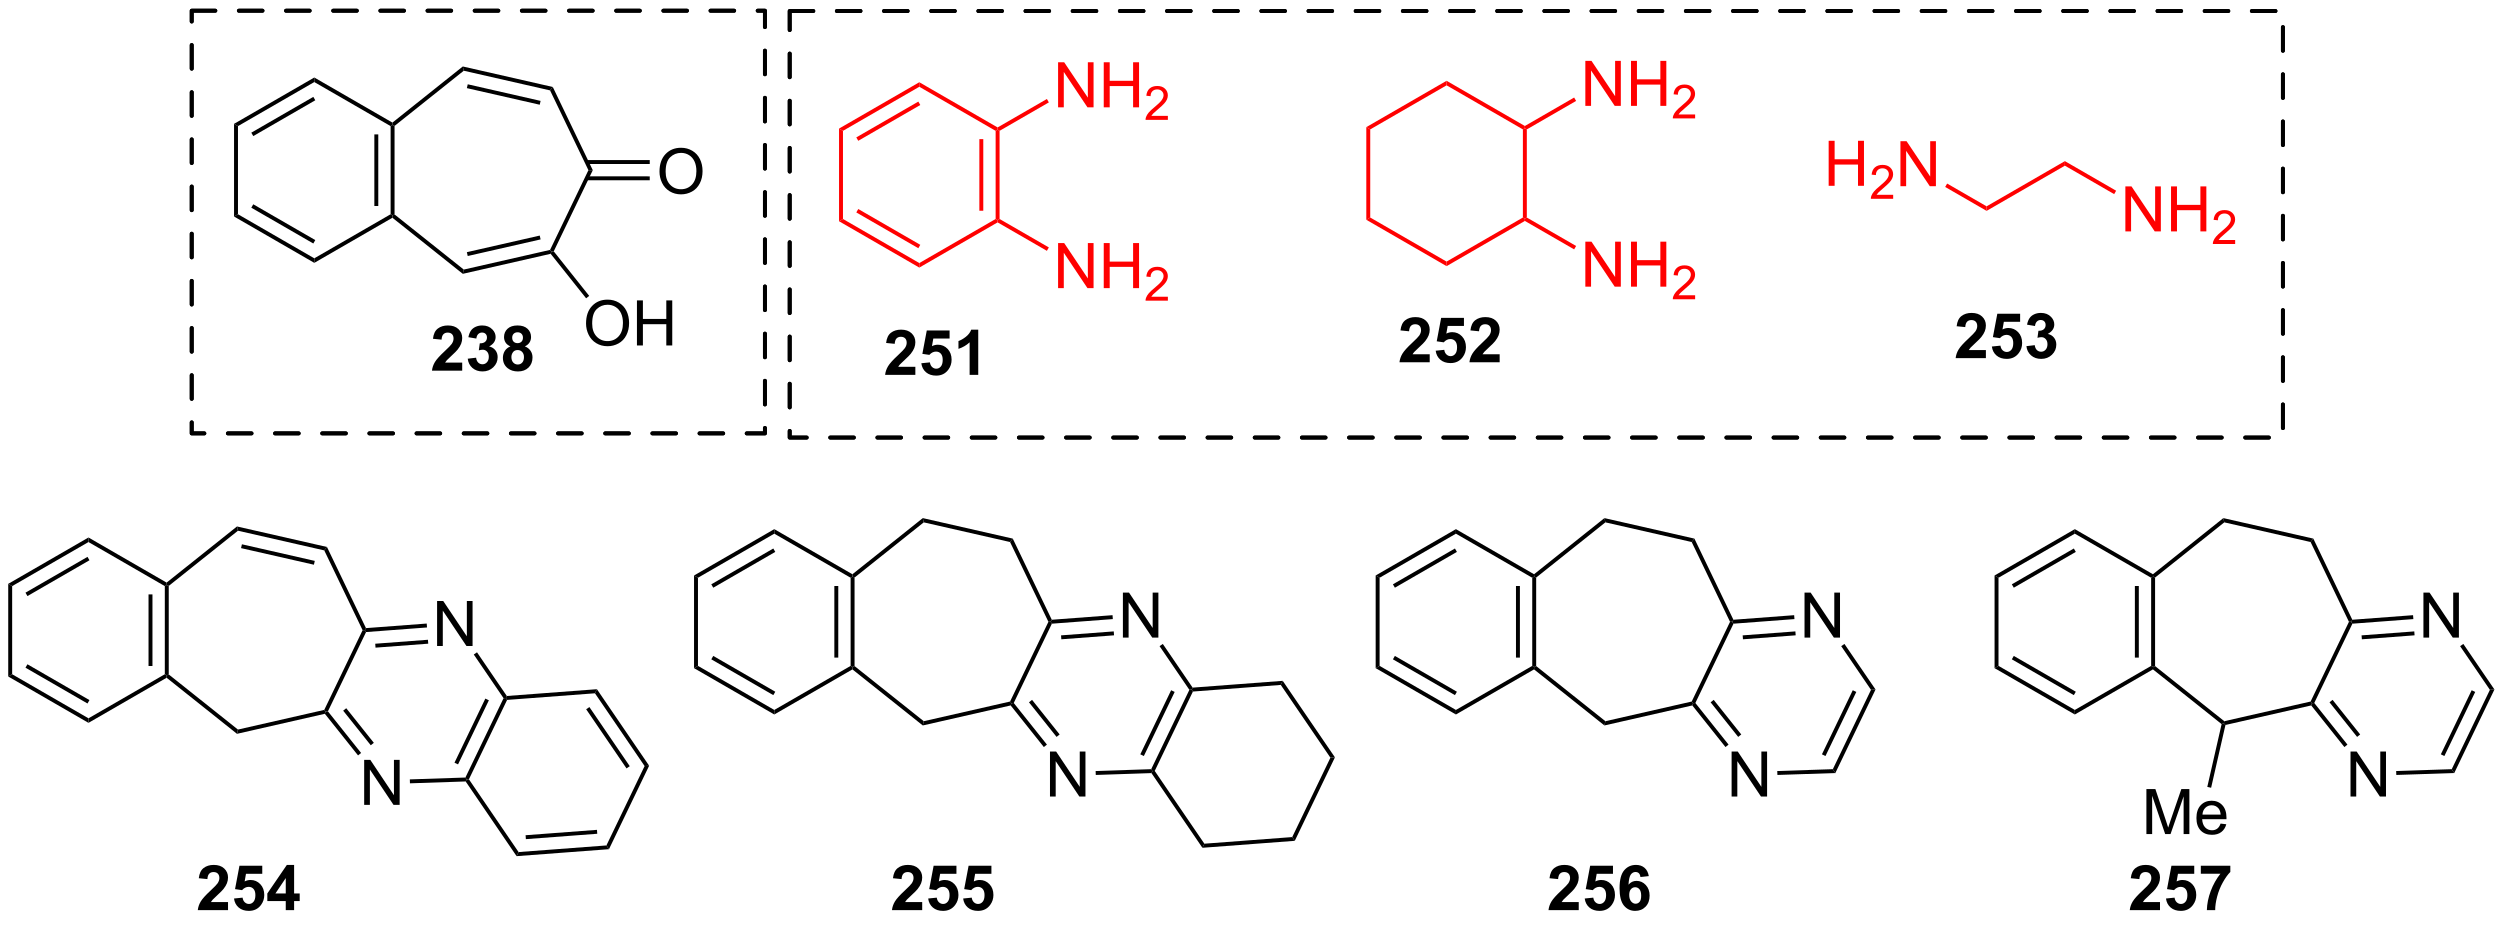 <?xml version="1.0" encoding="UTF-8"?>
<!DOCTYPE svg PUBLIC '-//W3C//DTD SVG 1.0//EN'
          'http://www.w3.org/TR/2001/REC-SVG-20010904/DTD/svg10.dtd'>
<svg stroke-dasharray="none" shape-rendering="auto" xmlns="http://www.w3.org/2000/svg" font-family="'Dialog'" text-rendering="auto" width="90" fill-opacity="1" color-interpolation="auto" color-rendering="auto" preserveAspectRatio="xMidYMid meet" font-size="12px" viewBox="0 0 90 34" fill="black" xmlns:xlink="http://www.w3.org/1999/xlink" stroke="black" image-rendering="auto" stroke-miterlimit="10" stroke-linecap="square" stroke-linejoin="miter" font-style="normal" stroke-width="1" height="34" stroke-dashoffset="0" font-weight="normal" stroke-opacity="1"
><!--Generated by the Batik Graphics2D SVG Generator--><defs id="genericDefs"
  /><g
  ><defs id="defs1"
    ><clipPath clipPathUnits="userSpaceOnUse" id="clipPath1"
      ><path d="M0.646 1.417 L327.957 1.417 L327.957 121.459 L0.646 121.459 L0.646 1.417 Z"
      /></clipPath
      ><clipPath clipPathUnits="userSpaceOnUse" id="clipPath2"
      ><path d="M121.926 233.596 L121.926 350.3 L440.137 350.3 L440.137 233.596 Z"
      /></clipPath
    ></defs
    ><g fill="red" transform="scale(0.275,0.275) translate(-0.646,-1.417) matrix(1.029,0,0,1.029,-124.767,-238.86)" stroke="red"
    ><path d="M354.52 257.143 L354.52 251.416 L355.278 251.416 L355.278 253.768 L358.254 253.768 L358.254 251.416 L359.012 251.416 L359.012 257.143 L358.254 257.143 L358.254 254.442 L355.278 254.442 L355.278 257.143 L354.52 257.143 Z" stroke="none" clip-path="url(#clipPath2)"
    /></g
    ><g fill="red" transform="matrix(0.283,0,0,0.283,-34.484,-66.068)" stroke="red"
    ><path d="M362.678 258.235 L362.678 258.743 L359.838 258.743 Q359.832 258.551 359.901 258.375 Q360.008 258.086 360.247 257.805 Q360.487 257.524 360.938 257.155 Q361.637 256.58 361.883 256.245 Q362.129 255.909 362.129 255.61 Q362.129 255.297 361.905 255.083 Q361.682 254.866 361.321 254.866 Q360.94 254.866 360.711 255.094 Q360.483 255.323 360.481 255.727 L359.938 255.672 Q359.995 255.065 360.358 254.749 Q360.721 254.43 361.332 254.43 Q361.952 254.43 362.311 254.774 Q362.672 255.116 362.672 255.621 Q362.672 255.879 362.567 256.129 Q362.461 256.377 362.215 256.653 Q361.971 256.928 361.403 257.409 Q360.928 257.807 360.793 257.95 Q360.659 258.092 360.571 258.235 L362.678 258.235 Z" stroke="none" clip-path="url(#clipPath2)"
    /></g
    ><g fill="red" transform="matrix(0.283,0,0,0.283,-34.484,-66.068)" stroke="red"
    ><path d="M363.603 257.143 L363.603 251.416 L364.382 251.416 L367.389 255.911 L367.389 251.416 L368.116 251.416 L368.116 257.143 L367.337 257.143 L364.329 252.643 L364.329 257.143 L363.603 257.143 Z" stroke="none" clip-path="url(#clipPath2)"
    /></g
    ><g fill="red" transform="matrix(0.283,0,0,0.283,-34.484,-66.068)" stroke="red"
    ><path d="M392.217 262.893 L392.217 257.166 L392.995 257.166 L396.003 261.661 L396.003 257.166 L396.73 257.166 L396.73 262.893 L395.951 262.893 L392.943 258.393 L392.943 262.893 L392.217 262.893 ZM398.025 262.893 L398.025 257.166 L398.783 257.166 L398.783 259.518 L401.76 259.518 L401.76 257.166 L402.517 257.166 L402.517 262.893 L401.76 262.893 L401.76 260.192 L398.783 260.192 L398.783 262.893 L398.025 262.893 Z" stroke="none" clip-path="url(#clipPath2)"
    /></g
    ><g fill="red" transform="matrix(0.283,0,0,0.283,-34.484,-66.068)" stroke="red"
    ><path d="M406.183 263.985 L406.183 264.493 L403.344 264.493 Q403.338 264.301 403.406 264.126 Q403.514 263.837 403.752 263.555 Q403.992 263.274 404.443 262.905 Q405.142 262.331 405.389 261.995 Q405.635 261.659 405.635 261.36 Q405.635 261.048 405.41 260.833 Q405.187 260.616 404.826 260.616 Q404.445 260.616 404.217 260.844 Q403.988 261.073 403.986 261.477 L403.443 261.423 Q403.5 260.815 403.863 260.499 Q404.226 260.18 404.838 260.18 Q405.457 260.18 405.816 260.524 Q406.178 260.866 406.178 261.372 Q406.178 261.63 406.072 261.88 Q405.967 262.128 405.721 262.403 Q405.476 262.678 404.908 263.159 Q404.433 263.557 404.299 263.7 Q404.164 263.842 404.076 263.985 L406.183 263.985 Z" stroke="none" clip-path="url(#clipPath2)"
    /></g
    ><g fill="red" transform="matrix(0.283,0,0,0.283,-34.484,-66.068)" stroke="red"
    ><path d="M374.563 260.281 L374.563 259.704 L384.522 253.954 L384.522 254.531 Z" stroke="none" clip-path="url(#clipPath2)"
    /></g
    ><g fill="red" transform="matrix(0.283,0,0,0.283,-34.484,-66.068)" stroke="red"
    ><path d="M374.563 259.704 L374.563 260.281 L369.294 257.239 L369.544 256.806 Z" stroke="none" clip-path="url(#clipPath2)"
    /></g
    ><g fill="red" transform="matrix(0.283,0,0,0.283,-34.484,-66.068)" stroke="red"
    ><path d="M384.522 254.531 L384.522 253.954 L391.042 257.718 L390.792 258.151 Z" stroke="none" clip-path="url(#clipPath2)"
    /></g
    ><g fill="red" transform="matrix(0.283,0,0,0.283,-34.484,-66.068)" stroke="red"
    ><path d="M295.657 249.627 L296.157 249.916 L296.157 261.128 L295.657 261.416 Z" stroke="none" clip-path="url(#clipPath2)"
    /></g
    ><g fill="red" transform="matrix(0.283,0,0,0.283,-34.484,-66.068)" stroke="red"
    ><path d="M295.657 261.416 L296.157 261.128 L305.867 266.734 L305.867 267.311 Z" stroke="none" clip-path="url(#clipPath2)"
    /></g
    ><g fill="red" transform="matrix(0.283,0,0,0.283,-34.484,-66.068)" stroke="red"
    ><path d="M305.867 267.311 L305.867 266.734 L315.576 261.128 L315.826 261.272 L315.826 261.561 Z" stroke="none" clip-path="url(#clipPath2)"
    /></g
    ><g fill="red" transform="matrix(0.283,0,0,0.283,-34.484,-66.068)" stroke="red"
    ><path d="M316.076 261.128 L315.826 261.272 L315.576 261.128 L315.576 249.916 L315.826 249.772 L316.076 249.916 Z" stroke="none" clip-path="url(#clipPath2)"
    /></g
    ><g fill="red" transform="matrix(0.283,0,0,0.283,-34.484,-66.068)" stroke="red"
    ><path d="M315.826 249.483 L315.826 249.772 L315.576 249.916 L305.867 244.31 L305.867 243.733 Z" stroke="none" clip-path="url(#clipPath2)"
    /></g
    ><g fill="red" transform="matrix(0.283,0,0,0.283,-34.484,-66.068)" stroke="red"
    ><path d="M305.867 243.733 L305.867 244.31 L296.157 249.916 L295.657 249.627 Z" stroke="none" clip-path="url(#clipPath2)"
    /></g
    ><g fill="red" transform="matrix(0.283,0,0,0.283,-34.484,-66.068)" stroke="red"
    ><path d="M323.521 269.922 L323.521 264.196 L324.299 264.196 L327.307 268.691 L327.307 264.196 L328.034 264.196 L328.034 269.922 L327.255 269.922 L324.247 265.422 L324.247 269.922 L323.521 269.922 ZM329.329 269.922 L329.329 264.196 L330.087 264.196 L330.087 266.547 L333.063 266.547 L333.063 264.196 L333.821 264.196 L333.821 269.922 L333.063 269.922 L333.063 267.222 L330.087 267.222 L330.087 269.922 L329.329 269.922 Z" stroke="none" clip-path="url(#clipPath2)"
    /></g
    ><g fill="red" transform="matrix(0.283,0,0,0.283,-34.484,-66.068)" stroke="red"
    ><path d="M337.487 271.015 L337.487 271.522 L334.647 271.522 Q334.642 271.331 334.71 271.155 Q334.817 270.866 335.056 270.585 Q335.296 270.304 335.747 269.935 Q336.446 269.36 336.692 269.024 Q336.938 268.688 336.938 268.39 Q336.938 268.077 336.714 267.862 Q336.491 267.645 336.13 267.645 Q335.749 267.645 335.521 267.874 Q335.292 268.103 335.29 268.507 L334.747 268.452 Q334.804 267.845 335.167 267.528 Q335.53 267.21 336.142 267.21 Q336.761 267.21 337.12 267.554 Q337.481 267.895 337.481 268.401 Q337.481 268.659 337.376 268.909 Q337.271 269.157 337.024 269.433 Q336.78 269.708 336.212 270.188 Q335.737 270.587 335.603 270.729 Q335.468 270.872 335.38 271.015 L337.487 271.015 Z" stroke="none" clip-path="url(#clipPath2)"
    /></g
    ><g fill="red" transform="matrix(0.283,0,0,0.283,-34.484,-66.068)" stroke="red"
    ><path d="M323.521 246.921 L323.521 241.195 L324.299 241.195 L327.307 245.69 L327.307 241.195 L328.034 241.195 L328.034 246.921 L327.255 246.921 L324.247 242.421 L324.247 246.921 L323.521 246.921 ZM329.329 246.921 L329.329 241.195 L330.087 241.195 L330.087 243.546 L333.063 243.546 L333.063 241.195 L333.821 241.195 L333.821 246.921 L333.063 246.921 L333.063 244.221 L330.087 244.221 L330.087 246.921 L329.329 246.921 Z" stroke="none" clip-path="url(#clipPath2)"
    /></g
    ><g fill="red" transform="matrix(0.283,0,0,0.283,-34.484,-66.068)" stroke="red"
    ><path d="M337.487 248.013 L337.487 248.521 L334.647 248.521 Q334.642 248.33 334.71 248.154 Q334.817 247.865 335.056 247.584 Q335.296 247.303 335.747 246.933 Q336.446 246.359 336.692 246.023 Q336.938 245.687 336.938 245.388 Q336.938 245.076 336.714 244.861 Q336.491 244.644 336.13 244.644 Q335.749 244.644 335.521 244.873 Q335.292 245.101 335.29 245.506 L334.747 245.451 Q334.804 244.844 335.167 244.527 Q335.53 244.209 336.142 244.209 Q336.761 244.209 337.12 244.553 Q337.481 244.894 337.481 245.4 Q337.481 245.658 337.376 245.908 Q337.271 246.156 337.024 246.431 Q336.78 246.707 336.212 247.187 Q335.737 247.586 335.603 247.728 Q335.468 247.871 335.38 248.013 L337.487 248.013 Z" stroke="none" clip-path="url(#clipPath2)"
    /></g
    ><g fill="red" transform="matrix(0.283,0,0,0.283,-34.484,-66.068)" stroke="red"
    ><path d="M315.826 261.561 L315.826 261.272 L316.076 261.128 L322.346 264.747 L322.096 265.18 Z" stroke="none" clip-path="url(#clipPath2)"
    /></g
    ><g fill="red" transform="matrix(0.283,0,0,0.283,-34.484,-66.068)" stroke="red"
    ><path d="M322.096 245.863 L322.346 246.296 L316.076 249.916 L315.826 249.772 L315.826 249.483 Z" stroke="none" clip-path="url(#clipPath2)"
    /></g
    ><g transform="matrix(0.283,0,0,0.283,-34.484,-66.068)"
    ><path d="M151.624 249.21 L152.124 249.499 L152.124 260.71 L151.624 260.999 Z" stroke="none" clip-path="url(#clipPath2)"
    /></g
    ><g transform="matrix(0.283,0,0,0.283,-34.484,-66.068)"
    ><path d="M151.624 260.999 L152.124 260.71 L161.833 266.316 L161.833 266.894 ZM153.819 259.876 L161.708 264.431 L161.958 263.998 L154.069 259.443 Z" stroke="none" clip-path="url(#clipPath2)"
    /></g
    ><g transform="matrix(0.283,0,0,0.283,-34.484,-66.068)"
    ><path d="M161.833 266.894 L161.833 266.316 L171.542 260.71 L171.792 260.855 L171.77 261.156 Z" stroke="none" clip-path="url(#clipPath2)"
    /></g
    ><g transform="matrix(0.283,0,0,0.283,-34.484,-66.068)"
    ><path d="M172.042 260.734 L171.792 260.855 L171.542 260.71 L171.542 249.499 L171.792 249.354 L172.042 249.475 ZM169.972 259.66 L169.972 250.549 L169.472 250.549 L169.472 259.66 Z" stroke="none" clip-path="url(#clipPath2)"
    /></g
    ><g transform="matrix(0.283,0,0,0.283,-34.484,-66.068)"
    ><path d="M171.77 249.053 L171.792 249.354 L171.542 249.499 L161.833 243.893 L161.833 243.315 Z" stroke="none" clip-path="url(#clipPath2)"
    /></g
    ><g transform="matrix(0.283,0,0,0.283,-34.484,-66.068)"
    ><path d="M161.833 243.315 L161.833 243.893 L152.124 249.499 L151.624 249.21 ZM161.708 245.778 L153.819 250.333 L154.069 250.766 L161.958 246.211 Z" stroke="none" clip-path="url(#clipPath2)"
    /></g
    ><g transform="matrix(0.283,0,0,0.283,-34.484,-66.068)"
    ><path d="M171.77 261.156 L171.792 260.855 L172.042 260.734 L180.847 267.748 L180.723 268.289 Z" stroke="none" clip-path="url(#clipPath2)"
    /></g
    ><g transform="matrix(0.283,0,0,0.283,-34.484,-66.068)"
    ><path d="M180.723 268.289 L180.847 267.748 L191.825 265.246 L191.998 265.463 L191.9 265.742 ZM181.351 266.023 L190.621 263.91 L190.51 263.423 L181.24 265.535 Z" stroke="none" clip-path="url(#clipPath2)"
    /></g
    ><g transform="matrix(0.283,0,0,0.283,-34.484,-66.068)"
    ><path d="M192.291 265.43 L191.998 265.463 L191.825 265.246 L196.704 255.104 L197.259 255.105 Z" stroke="none" clip-path="url(#clipPath2)"
    /></g
    ><g transform="matrix(0.283,0,0,0.283,-34.484,-66.068)"
    ><path d="M197.259 255.105 L196.704 255.104 L191.825 244.955 L192.171 244.521 Z" stroke="none" clip-path="url(#clipPath2)"
    /></g
    ><g transform="matrix(0.283,0,0,0.283,-34.484,-66.068)"
    ><path d="M192.171 244.521 L191.825 244.955 L180.847 242.453 L180.723 241.912 ZM190.62 246.291 L181.352 244.178 L181.241 244.666 L190.509 246.778 Z" stroke="none" clip-path="url(#clipPath2)"
    /></g
    ><g transform="matrix(0.283,0,0,0.283,-34.484,-66.068)"
    ><path d="M180.723 241.912 L180.847 242.453 L172.042 249.475 L171.792 249.354 L171.77 249.053 Z" stroke="none" clip-path="url(#clipPath2)"
    /></g
    ><g transform="matrix(0.283,0,0,0.283,-34.484,-66.068)"
    ><path d="M196.401 274.61 Q196.401 273.183 197.167 272.378 Q197.932 271.571 199.143 271.571 Q199.935 271.571 200.57 271.951 Q201.208 272.328 201.542 273.005 Q201.877 273.683 201.877 274.542 Q201.877 275.414 201.526 276.102 Q201.174 276.789 200.529 277.144 Q199.885 277.498 199.138 277.498 Q198.331 277.498 197.693 277.107 Q197.057 276.714 196.729 276.039 Q196.401 275.362 196.401 274.61 ZM197.182 274.62 Q197.182 275.656 197.737 276.253 Q198.294 276.847 199.135 276.847 Q199.989 276.847 200.542 276.245 Q201.096 275.644 201.096 274.539 Q201.096 273.839 200.859 273.318 Q200.622 272.797 200.167 272.511 Q199.713 272.222 199.146 272.222 Q198.341 272.222 197.76 272.776 Q197.182 273.328 197.182 274.62 ZM202.876 277.399 L202.876 271.672 L203.634 271.672 L203.634 274.024 L206.611 274.024 L206.611 271.672 L207.368 271.672 L207.368 277.399 L206.611 277.399 L206.611 274.698 L203.634 274.698 L203.634 277.399 L202.876 277.399 Z" stroke="none" clip-path="url(#clipPath2)"
    /></g
    ><g transform="matrix(0.283,0,0,0.283,-34.484,-66.068)"
    ><path d="M191.9 265.742 L191.998 265.463 L192.291 265.43 L196.802 271.091 L196.411 271.403 Z" stroke="none" clip-path="url(#clipPath2)"
    /></g
    ><g transform="matrix(0.283,0,0,0.283,-34.484,-66.068)"
    ><path d="M205.745 255.292 Q205.745 253.865 206.511 253.06 Q207.276 252.253 208.487 252.253 Q209.279 252.253 209.914 252.633 Q210.552 253.011 210.886 253.688 Q211.222 254.365 211.222 255.224 Q211.222 256.097 210.87 256.784 Q210.519 257.472 209.873 257.826 Q209.23 258.18 208.482 258.18 Q207.675 258.18 207.037 257.79 Q206.401 257.396 206.073 256.722 Q205.745 256.045 205.745 255.292 ZM206.526 255.303 Q206.526 256.339 207.081 256.935 Q207.638 257.529 208.48 257.529 Q209.334 257.529 209.886 256.928 Q210.44 256.326 210.44 255.222 Q210.44 254.521 210.203 254 Q209.966 253.48 209.511 253.193 Q209.058 252.904 208.49 252.904 Q207.685 252.904 207.105 253.459 Q206.526 254.011 206.526 255.303 Z" stroke="none" clip-path="url(#clipPath2)"
    /></g
    ><g transform="matrix(0.283,0,0,0.283,-34.484,-66.068)"
    ><path d="M196.484 256.389 L204.505 256.391 L204.505 255.891 L196.484 255.889 ZM196.484 254.319 L204.505 254.321 L204.506 253.821 L196.484 253.819 Z" stroke="none" clip-path="url(#clipPath2)"
    /></g
    ><g transform="matrix(0.283,0,0,0.283,-34.484,-66.068)"
    ><path d="M122.898 307.725 L123.398 308.014 L123.398 319.226 L122.898 319.514 Z" stroke="none" clip-path="url(#clipPath2)"
    /></g
    ><g transform="matrix(0.283,0,0,0.283,-34.484,-66.068)"
    ><path d="M122.898 319.514 L123.398 319.226 L133.107 324.832 L133.107 325.409 ZM125.093 318.391 L132.982 322.947 L133.232 322.514 L125.343 317.958 Z" stroke="none" clip-path="url(#clipPath2)"
    /></g
    ><g transform="matrix(0.283,0,0,0.283,-34.484,-66.068)"
    ><path d="M133.107 325.409 L133.107 324.832 L142.817 319.226 L143.067 319.37 L143.044 319.672 Z" stroke="none" clip-path="url(#clipPath2)"
    /></g
    ><g transform="matrix(0.283,0,0,0.283,-34.484,-66.068)"
    ><path d="M143.317 319.25 L143.067 319.37 L142.817 319.226 L142.817 308.014 L143.067 307.869 L143.317 307.99 ZM141.246 318.175 L141.246 309.065 L140.746 309.065 L140.746 318.175 Z" stroke="none" clip-path="url(#clipPath2)"
    /></g
    ><g transform="matrix(0.283,0,0,0.283,-34.484,-66.068)"
    ><path d="M143.044 307.568 L143.067 307.869 L142.817 308.014 L133.107 302.408 L133.107 301.83 Z" stroke="none" clip-path="url(#clipPath2)"
    /></g
    ><g transform="matrix(0.283,0,0,0.283,-34.484,-66.068)"
    ><path d="M133.107 301.83 L133.107 302.408 L123.398 308.014 L122.898 307.725 ZM132.982 304.293 L125.093 308.848 L125.343 309.281 L133.232 304.726 Z" stroke="none" clip-path="url(#clipPath2)"
    /></g
    ><g transform="matrix(0.283,0,0,0.283,-34.484,-66.068)"
    ><path d="M143.044 319.672 L143.067 319.37 L143.317 319.25 L152.121 326.263 L151.998 326.804 Z" stroke="none" clip-path="url(#clipPath2)"
    /></g
    ><g transform="matrix(0.283,0,0,0.283,-34.484,-66.068)"
    ><path d="M151.998 326.804 L152.121 326.263 L163.099 323.761 L163.272 323.978 L163.175 324.257 Z" stroke="none" clip-path="url(#clipPath2)"
    /></g
    ><g transform="matrix(0.283,0,0,0.283,-34.484,-66.068)"
    ><path d="M163.566 323.945 L163.272 323.978 L163.099 323.761 L167.978 313.62 L168.256 313.62 L168.419 313.858 Z" stroke="none" clip-path="url(#clipPath2)"
    /></g
    ><g transform="matrix(0.283,0,0,0.283,-34.484,-66.068)"
    ><path d="M168.407 313.358 L168.256 313.62 L167.978 313.62 L163.099 303.47 L163.445 303.036 Z" stroke="none" clip-path="url(#clipPath2)"
    /></g
    ><g transform="matrix(0.283,0,0,0.283,-34.484,-66.068)"
    ><path d="M163.445 303.036 L163.099 303.47 L152.121 300.968 L151.998 300.427 ZM161.895 304.806 L152.626 302.694 L152.515 303.181 L161.784 305.293 Z" stroke="none" clip-path="url(#clipPath2)"
    /></g
    ><g transform="matrix(0.283,0,0,0.283,-34.484,-66.068)"
    ><path d="M151.998 300.427 L152.121 300.968 L143.317 307.99 L143.067 307.869 L143.044 307.568 Z" stroke="none" clip-path="url(#clipPath2)"
    /></g
    ><g transform="matrix(0.283,0,0,0.283,-34.484,-66.068)"
    ><path d="M177.453 315.631 L177.453 309.905 L178.231 309.905 L181.239 314.4 L181.239 309.905 L181.966 309.905 L181.966 315.631 L181.187 315.631 L178.179 311.131 L178.179 315.631 L177.453 315.631 Z" stroke="none" clip-path="url(#clipPath2)"
    /></g
    ><g transform="matrix(0.283,0,0,0.283,-34.484,-66.068)"
    ><path d="M181.502 332.588 L181.214 332.61 L181.054 332.365 L185.909 322.273 L186.197 322.252 L186.36 322.49 ZM180.118 330.692 L184.04 322.539 L183.59 322.322 L179.667 330.475 Z" stroke="none" clip-path="url(#clipPath2)"
    /></g
    ><g transform="matrix(0.283,0,0,0.283,-34.484,-66.068)"
    ><path d="M186.322 321.991 L186.197 322.252 L185.909 322.273 L182.118 316.716 L182.531 316.435 Z" stroke="none" clip-path="url(#clipPath2)"
    /></g
    ><g transform="matrix(0.283,0,0,0.283,-34.484,-66.068)"
    ><path d="M176.134 312.776 L176.172 313.274 L168.419 313.858 L168.256 313.62 L168.407 313.358 ZM176.289 314.839 L169.584 315.344 L169.621 315.842 L176.327 315.337 Z" stroke="none" clip-path="url(#clipPath2)"
    /></g
    ><g transform="matrix(0.283,0,0,0.283,-34.484,-66.068)"
    ><path d="M181.085 332.864 L181.214 332.61 L181.502 332.588 L187.818 341.845 L187.567 342.365 Z" stroke="none" clip-path="url(#clipPath2)"
    /></g
    ><g transform="matrix(0.283,0,0,0.283,-34.484,-66.068)"
    ><path d="M187.567 342.365 L187.818 341.845 L198.992 341.003 L199.318 341.48 ZM188.747 340.201 L197.827 339.517 L197.79 339.019 L188.71 339.703 Z" stroke="none" clip-path="url(#clipPath2)"
    /></g
    ><g transform="matrix(0.283,0,0,0.283,-34.484,-66.068)"
    ><path d="M199.318 341.48 L198.992 341.003 L203.851 330.905 L204.427 330.862 Z" stroke="none" clip-path="url(#clipPath2)"
    /></g
    ><g transform="matrix(0.283,0,0,0.283,-34.484,-66.068)"
    ><path d="M204.427 330.862 L203.851 330.905 L197.535 321.648 L197.785 321.128 ZM201.963 330.922 L196.83 323.4 L196.417 323.682 L201.55 331.204 Z" stroke="none" clip-path="url(#clipPath2)"
    /></g
    ><g transform="matrix(0.283,0,0,0.283,-34.484,-66.068)"
    ><path d="M197.785 321.128 L197.535 321.648 L186.36 322.49 L186.197 322.252 L186.322 321.991 Z" stroke="none" clip-path="url(#clipPath2)"
    /></g
    ><g transform="matrix(0.283,0,0,0.283,-34.484,-66.068)"
    ><path d="M168.178 335.844 L168.178 330.118 L168.956 330.118 L171.964 334.613 L171.964 330.118 L172.69 330.118 L172.69 335.844 L171.912 335.844 L168.904 331.344 L168.904 335.844 L168.178 335.844 Z" stroke="none" clip-path="url(#clipPath2)"
    /></g
    ><g transform="matrix(0.283,0,0,0.283,-34.484,-66.068)"
    ><path d="M163.175 324.257 L163.272 323.978 L163.566 323.945 L167.788 329.239 L167.397 329.551 ZM165.506 323.86 L169.015 328.26 L169.406 327.948 L165.897 323.548 Z" stroke="none" clip-path="url(#clipPath2)"
    /></g
    ><g transform="matrix(0.283,0,0,0.283,-34.484,-66.068)"
    ><path d="M174.001 333.101 L173.985 332.601 L181.054 332.365 L181.214 332.61 L181.085 332.864 Z" stroke="none" clip-path="url(#clipPath2)"
    /></g
    ><g fill="red" transform="matrix(0.283,0,0,0.283,-34.484,-66.068)" stroke="red"
    ><path d="M249.005 261.312 L248.755 261.456 L248.505 261.312 L248.505 250.1 L248.755 249.956 L249.005 250.1 ZM246.934 260.261 L246.934 251.151 L246.434 251.151 L246.434 260.261 Z" stroke="none" clip-path="url(#clipPath2)"
    /></g
    ><g fill="red" transform="matrix(0.283,0,0,0.283,-34.484,-66.068)" stroke="red"
    ><path d="M248.755 249.667 L248.755 249.956 L248.505 250.1 L238.795 244.494 L238.795 243.917 Z" stroke="none" clip-path="url(#clipPath2)"
    /></g
    ><g fill="red" transform="matrix(0.283,0,0,0.283,-34.484,-66.068)" stroke="red"
    ><path d="M238.795 243.917 L238.795 244.494 L229.085 250.1 L228.585 249.811 ZM238.67 246.379 L230.78 250.934 L231.03 251.367 L238.92 246.812 Z" stroke="none" clip-path="url(#clipPath2)"
    /></g
    ><g fill="red" transform="matrix(0.283,0,0,0.283,-34.484,-66.068)" stroke="red"
    ><path d="M228.585 249.811 L229.085 250.1 L229.085 261.312 L228.585 261.601 Z" stroke="none" clip-path="url(#clipPath2)"
    /></g
    ><g fill="red" transform="matrix(0.283,0,0,0.283,-34.484,-66.068)" stroke="red"
    ><path d="M228.585 261.601 L229.085 261.312 L238.795 266.918 L238.795 267.495 ZM230.78 260.478 L238.67 265.033 L238.92 264.6 L231.03 260.045 Z" stroke="none" clip-path="url(#clipPath2)"
    /></g
    ><g fill="red" transform="matrix(0.283,0,0,0.283,-34.484,-66.068)" stroke="red"
    ><path d="M238.795 267.495 L238.795 266.918 L248.505 261.312 L248.755 261.456 L248.755 261.745 Z" stroke="none" clip-path="url(#clipPath2)"
    /></g
    ><g fill="red" transform="matrix(0.283,0,0,0.283,-34.484,-66.068)" stroke="red"
    ><path d="M256.449 247.106 L256.449 241.379 L257.227 241.379 L260.235 245.874 L260.235 241.379 L260.962 241.379 L260.962 247.106 L260.183 247.106 L257.175 242.606 L257.175 247.106 L256.449 247.106 ZM262.257 247.106 L262.257 241.379 L263.015 241.379 L263.015 243.731 L265.991 243.731 L265.991 241.379 L266.749 241.379 L266.749 247.106 L265.991 247.106 L265.991 244.405 L263.015 244.405 L263.015 247.106 L262.257 247.106 Z" stroke="none" clip-path="url(#clipPath2)"
    /></g
    ><g fill="red" transform="matrix(0.283,0,0,0.283,-34.484,-66.068)" stroke="red"
    ><path d="M270.415 248.198 L270.415 248.706 L267.575 248.706 Q267.57 248.514 267.638 248.338 Q267.745 248.049 267.984 247.768 Q268.224 247.487 268.675 247.118 Q269.374 246.543 269.62 246.208 Q269.866 245.871 269.866 245.573 Q269.866 245.26 269.642 245.045 Q269.419 244.829 269.058 244.829 Q268.677 244.829 268.449 245.057 Q268.22 245.286 268.218 245.69 L267.675 245.635 Q267.732 245.028 268.095 244.711 Q268.458 244.393 269.07 244.393 Q269.689 244.393 270.048 244.737 Q270.409 245.079 270.409 245.584 Q270.409 245.842 270.304 246.092 Q270.199 246.34 269.952 246.616 Q269.708 246.891 269.14 247.371 Q268.665 247.77 268.531 247.912 Q268.396 248.055 268.308 248.198 L270.415 248.198 Z" stroke="none" clip-path="url(#clipPath2)"
    /></g
    ><g fill="red" transform="matrix(0.283,0,0,0.283,-34.484,-66.068)" stroke="red"
    ><path d="M249.005 250.1 L248.755 249.956 L248.755 249.667 L255.024 246.048 L255.274 246.481 Z" stroke="none" clip-path="url(#clipPath2)"
    /></g
    ><g fill="red" transform="matrix(0.283,0,0,0.283,-34.484,-66.068)" stroke="red"
    ><path d="M256.449 270.106 L256.449 264.38 L257.227 264.38 L260.235 268.875 L260.235 264.38 L260.962 264.38 L260.962 270.106 L260.183 270.106 L257.175 265.606 L257.175 270.106 L256.449 270.106 ZM262.257 270.106 L262.257 264.38 L263.015 264.38 L263.015 266.731 L265.991 266.731 L265.991 264.38 L266.749 264.38 L266.749 270.106 L265.991 270.106 L265.991 267.406 L263.015 267.406 L263.015 270.106 L262.257 270.106 Z" stroke="none" clip-path="url(#clipPath2)"
    /></g
    ><g fill="red" transform="matrix(0.283,0,0,0.283,-34.484,-66.068)" stroke="red"
    ><path d="M270.415 271.199 L270.415 271.707 L267.575 271.707 Q267.57 271.515 267.638 271.339 Q267.745 271.05 267.984 270.769 Q268.224 270.488 268.675 270.119 Q269.374 269.544 269.62 269.209 Q269.866 268.873 269.866 268.574 Q269.866 268.261 269.642 268.046 Q269.419 267.83 269.058 267.83 Q268.677 267.83 268.449 268.058 Q268.22 268.287 268.218 268.691 L267.675 268.636 Q267.732 268.029 268.095 267.712 Q268.458 267.394 269.07 267.394 Q269.689 267.394 270.048 267.738 Q270.409 268.08 270.409 268.585 Q270.409 268.843 270.304 269.093 Q270.199 269.341 269.952 269.617 Q269.708 269.892 269.14 270.373 Q268.665 270.771 268.531 270.913 Q268.396 271.056 268.308 271.199 L270.415 271.199 Z" stroke="none" clip-path="url(#clipPath2)"
    /></g
    ><g fill="red" transform="matrix(0.283,0,0,0.283,-34.484,-66.068)" stroke="red"
    ><path d="M248.755 261.745 L248.755 261.456 L249.005 261.312 L255.274 264.931 L255.024 265.364 Z" stroke="none" clip-path="url(#clipPath2)"
    /></g
    ><g transform="matrix(0.283,0,0,0.283,-34.484,-66.068)"
    ><path d="M238.292 280.118 L238.292 281.139 L234.446 281.139 Q234.508 280.561 234.821 280.042 Q235.133 279.524 236.055 278.67 Q236.797 277.977 236.964 277.733 Q237.19 277.391 237.19 277.061 Q237.19 276.693 236.993 276.495 Q236.797 276.298 236.448 276.298 Q236.105 276.298 235.901 276.506 Q235.698 276.712 235.667 277.193 L234.573 277.084 Q234.672 276.178 235.188 275.784 Q235.703 275.389 236.477 275.389 Q237.323 275.389 237.808 275.847 Q238.292 276.303 238.292 276.983 Q238.292 277.368 238.154 277.719 Q238.016 278.068 237.714 278.451 Q237.516 278.704 236.995 279.18 Q236.477 279.657 236.336 279.813 Q236.198 279.969 236.112 280.118 L238.292 280.118 ZM239.051 279.665 L240.145 279.553 Q240.192 279.923 240.421 280.141 Q240.653 280.358 240.952 280.358 Q241.296 280.358 241.533 280.079 Q241.772 279.798 241.772 279.235 Q241.772 278.709 241.536 278.446 Q241.301 278.18 240.921 278.18 Q240.45 278.18 240.075 278.6 L239.184 278.469 L239.746 275.49 L242.647 275.49 L242.647 276.516 L240.577 276.516 L240.405 277.49 Q240.772 277.305 241.155 277.305 Q241.887 277.305 242.395 277.837 Q242.903 278.368 242.903 279.217 Q242.903 279.923 242.491 280.477 Q241.934 281.238 240.942 281.238 Q240.147 281.238 239.647 280.811 Q239.147 280.384 239.051 279.665 ZM246.292 281.139 L245.196 281.139 L245.196 277.001 Q244.594 277.563 243.776 277.834 L243.776 276.837 Q244.206 276.696 244.709 276.305 Q245.214 275.912 245.401 275.389 L246.292 275.389 L246.292 281.139 Z" stroke="none" clip-path="url(#clipPath2)"
    /></g
    ><g transform="matrix(0.283,0,0,0.283,-34.484,-66.068)"
    ><path d="M180.648 279.586 L180.648 280.607 L176.802 280.607 Q176.864 280.029 177.177 279.51 Q177.489 278.992 178.411 278.138 Q179.153 277.445 179.32 277.2 Q179.546 276.859 179.546 276.529 Q179.546 276.161 179.349 275.964 Q179.153 275.765 178.804 275.765 Q178.46 275.765 178.257 275.974 Q178.054 276.18 178.023 276.661 L176.929 276.552 Q177.028 275.646 177.544 275.252 Q178.059 274.857 178.833 274.857 Q179.679 274.857 180.164 275.315 Q180.648 275.771 180.648 276.45 Q180.648 276.836 180.51 277.187 Q180.372 277.536 180.07 277.919 Q179.872 278.172 179.351 278.648 Q178.833 279.125 178.692 279.281 Q178.554 279.437 178.468 279.586 L180.648 279.586 ZM181.352 279.086 L182.415 278.958 Q182.464 279.365 182.686 279.581 Q182.91 279.794 183.227 279.794 Q183.566 279.794 183.798 279.536 Q184.032 279.279 184.032 278.841 Q184.032 278.427 183.808 278.185 Q183.587 277.943 183.267 277.943 Q183.055 277.943 182.761 278.023 L182.884 277.13 Q183.329 277.14 183.563 276.937 Q183.798 276.732 183.798 276.39 Q183.798 276.101 183.626 275.93 Q183.454 275.758 183.167 275.758 Q182.886 275.758 182.686 275.953 Q182.488 276.148 182.446 276.523 L181.433 276.351 Q181.54 275.833 181.751 275.523 Q181.964 275.211 182.345 275.034 Q182.727 274.857 183.199 274.857 Q184.009 274.857 184.496 275.372 Q184.899 275.794 184.899 276.325 Q184.899 277.078 184.074 277.529 Q184.566 277.633 184.86 278 Q185.157 278.367 185.157 278.888 Q185.157 279.64 184.605 280.174 Q184.055 280.706 183.235 280.706 Q182.457 280.706 181.944 280.258 Q181.433 279.81 181.352 279.086 ZM186.781 277.515 Q186.356 277.336 186.161 277.023 Q185.968 276.708 185.968 276.333 Q185.968 275.693 186.416 275.276 Q186.864 274.857 187.687 274.857 Q188.505 274.857 188.955 275.276 Q189.406 275.693 189.406 276.333 Q189.406 276.732 189.197 277.042 Q188.992 277.351 188.617 277.515 Q189.093 277.708 189.341 278.075 Q189.591 278.443 189.591 278.922 Q189.591 279.716 189.083 280.214 Q188.578 280.708 187.739 280.708 Q186.958 280.708 186.437 280.297 Q185.825 279.812 185.825 278.969 Q185.825 278.505 186.054 278.117 Q186.286 277.726 186.781 277.515 ZM187.007 276.411 Q187.007 276.74 187.192 276.924 Q187.38 277.107 187.687 277.107 Q188 277.107 188.187 276.922 Q188.375 276.734 188.375 276.406 Q188.375 276.099 188.19 275.914 Q188.005 275.726 187.7 275.726 Q187.382 275.726 187.195 275.914 Q187.007 276.101 187.007 276.411 ZM186.906 278.865 Q186.906 279.318 187.138 279.573 Q187.372 279.825 187.718 279.825 Q188.059 279.825 188.281 279.581 Q188.505 279.336 188.505 278.875 Q188.505 278.474 188.278 278.229 Q188.052 277.984 187.703 277.984 Q187.302 277.984 187.104 278.263 Q186.906 278.539 186.906 278.865 Z" stroke="none" clip-path="url(#clipPath2)"
    /></g
    ><g transform="matrix(0.283,0,0,0.283,-34.484,-66.068)"
    ><path d="M150.858 348.208 L150.858 349.229 L147.012 349.229 Q147.075 348.651 147.387 348.133 Q147.7 347.615 148.621 346.76 Q149.364 346.068 149.53 345.823 Q149.757 345.482 149.757 345.151 Q149.757 344.784 149.559 344.586 Q149.364 344.388 149.015 344.388 Q148.671 344.388 148.468 344.596 Q148.265 344.802 148.233 345.284 L147.14 345.174 Q147.239 344.268 147.754 343.875 Q148.27 343.479 149.043 343.479 Q149.89 343.479 150.374 343.937 Q150.858 344.393 150.858 345.073 Q150.858 345.458 150.72 345.81 Q150.582 346.159 150.28 346.542 Q150.082 346.794 149.561 347.271 Q149.043 347.747 148.903 347.904 Q148.765 348.06 148.679 348.208 L150.858 348.208 ZM151.618 347.755 L152.711 347.643 Q152.758 348.013 152.987 348.232 Q153.219 348.448 153.518 348.448 Q153.862 348.448 154.099 348.169 Q154.339 347.888 154.339 347.325 Q154.339 346.799 154.102 346.536 Q153.868 346.271 153.487 346.271 Q153.016 346.271 152.641 346.69 L151.75 346.56 L152.313 343.581 L155.214 343.581 L155.214 344.607 L153.143 344.607 L152.972 345.581 Q153.339 345.396 153.722 345.396 Q154.453 345.396 154.961 345.927 Q155.469 346.458 155.469 347.307 Q155.469 348.013 155.058 348.568 Q154.5 349.328 153.508 349.328 Q152.714 349.328 152.214 348.901 Q151.714 348.474 151.618 347.755 ZM158.202 349.229 L158.202 348.075 L155.858 348.075 L155.858 347.115 L158.343 343.479 L159.265 343.479 L159.265 347.112 L159.976 347.112 L159.976 348.075 L159.265 348.075 L159.265 349.229 L158.202 349.229 ZM158.202 347.112 L158.202 345.154 L156.887 347.112 L158.202 347.112 Z" stroke="none" clip-path="url(#clipPath2)"
    /></g
    ><g transform="matrix(0.283,0,0,0.283,-34.484,-66.068)"
    ><path d="M210.139 306.661 L210.639 306.95 L210.639 318.162 L210.139 318.45 Z" stroke="none" clip-path="url(#clipPath2)"
    /></g
    ><g transform="matrix(0.283,0,0,0.283,-34.484,-66.068)"
    ><path d="M210.139 318.45 L210.639 318.162 L220.348 323.768 L220.348 324.345 ZM212.334 317.327 L220.223 321.883 L220.473 321.45 L212.584 316.894 Z" stroke="none" clip-path="url(#clipPath2)"
    /></g
    ><g transform="matrix(0.283,0,0,0.283,-34.484,-66.068)"
    ><path d="M220.348 324.345 L220.348 323.768 L230.058 318.162 L230.308 318.306 L230.285 318.608 Z" stroke="none" clip-path="url(#clipPath2)"
    /></g
    ><g transform="matrix(0.283,0,0,0.283,-34.484,-66.068)"
    ><path d="M230.558 318.186 L230.308 318.306 L230.058 318.162 L230.058 306.95 L230.308 306.805 L230.558 306.926 ZM228.487 317.111 L228.487 308.001 L227.987 308.001 L227.987 317.111 Z" stroke="none" clip-path="url(#clipPath2)"
    /></g
    ><g transform="matrix(0.283,0,0,0.283,-34.484,-66.068)"
    ><path d="M230.285 306.504 L230.308 306.805 L230.058 306.95 L220.348 301.344 L220.348 300.767 Z" stroke="none" clip-path="url(#clipPath2)"
    /></g
    ><g transform="matrix(0.283,0,0,0.283,-34.484,-66.068)"
    ><path d="M220.348 300.767 L220.348 301.344 L210.639 306.95 L210.139 306.661 ZM220.223 303.229 L212.334 307.784 L212.584 308.217 L220.473 303.662 Z" stroke="none" clip-path="url(#clipPath2)"
    /></g
    ><g transform="matrix(0.283,0,0,0.283,-34.484,-66.068)"
    ><path d="M230.285 318.608 L230.308 318.306 L230.558 318.186 L239.362 325.199 L239.238 325.74 Z" stroke="none" clip-path="url(#clipPath2)"
    /></g
    ><g transform="matrix(0.283,0,0,0.283,-34.484,-66.068)"
    ><path d="M239.238 325.74 L239.362 325.199 L250.34 322.697 L250.513 322.914 L250.416 323.193 Z" stroke="none" clip-path="url(#clipPath2)"
    /></g
    ><g transform="matrix(0.283,0,0,0.283,-34.484,-66.068)"
    ><path d="M250.807 322.881 L250.513 322.914 L250.34 322.697 L255.219 312.556 L255.497 312.556 L255.66 312.794 Z" stroke="none" clip-path="url(#clipPath2)"
    /></g
    ><g transform="matrix(0.283,0,0,0.283,-34.484,-66.068)"
    ><path d="M255.648 312.294 L255.497 312.556 L255.219 312.556 L250.34 302.406 L250.686 301.972 Z" stroke="none" clip-path="url(#clipPath2)"
    /></g
    ><g transform="matrix(0.283,0,0,0.283,-34.484,-66.068)"
    ><path d="M250.686 301.972 L250.34 302.406 L239.362 299.904 L239.238 299.363 Z" stroke="none" clip-path="url(#clipPath2)"
    /></g
    ><g transform="matrix(0.283,0,0,0.283,-34.484,-66.068)"
    ><path d="M239.238 299.363 L239.362 299.904 L230.558 306.926 L230.308 306.805 L230.285 306.504 Z" stroke="none" clip-path="url(#clipPath2)"
    /></g
    ><g transform="matrix(0.283,0,0,0.283,-34.484,-66.068)"
    ><path d="M264.694 314.567 L264.694 308.841 L265.472 308.841 L268.48 313.336 L268.48 308.841 L269.207 308.841 L269.207 314.567 L268.428 314.567 L265.42 310.067 L265.42 314.567 L264.694 314.567 Z" stroke="none" clip-path="url(#clipPath2)"
    /></g
    ><g transform="matrix(0.283,0,0,0.283,-34.484,-66.068)"
    ><path d="M268.743 331.524 L268.455 331.546 L268.295 331.301 L273.15 321.209 L273.438 321.188 L273.601 321.426 ZM267.359 329.628 L271.281 321.475 L270.83 321.259 L266.908 329.411 Z" stroke="none" clip-path="url(#clipPath2)"
    /></g
    ><g transform="matrix(0.283,0,0,0.283,-34.484,-66.068)"
    ><path d="M273.563 320.928 L273.438 321.188 L273.15 321.209 L269.359 315.652 L269.772 315.371 Z" stroke="none" clip-path="url(#clipPath2)"
    /></g
    ><g transform="matrix(0.283,0,0,0.283,-34.484,-66.068)"
    ><path d="M263.375 311.712 L263.412 312.21 L255.66 312.794 L255.497 312.556 L255.648 312.294 ZM263.53 313.775 L256.825 314.28 L256.862 314.779 L263.568 314.274 Z" stroke="none" clip-path="url(#clipPath2)"
    /></g
    ><g transform="matrix(0.283,0,0,0.283,-34.484,-66.068)"
    ><path d="M268.325 331.8 L268.455 331.546 L268.743 331.524 L275.059 340.781 L274.808 341.301 Z" stroke="none" clip-path="url(#clipPath2)"
    /></g
    ><g transform="matrix(0.283,0,0,0.283,-34.484,-66.068)"
    ><path d="M274.808 341.301 L275.059 340.781 L286.233 339.939 L286.559 340.416 Z" stroke="none" clip-path="url(#clipPath2)"
    /></g
    ><g transform="matrix(0.283,0,0,0.283,-34.484,-66.068)"
    ><path d="M286.559 340.416 L286.233 339.939 L291.092 329.841 L291.667 329.798 Z" stroke="none" clip-path="url(#clipPath2)"
    /></g
    ><g transform="matrix(0.283,0,0,0.283,-34.484,-66.068)"
    ><path d="M291.667 329.798 L291.092 329.841 L284.776 320.584 L285.026 320.064 Z" stroke="none" clip-path="url(#clipPath2)"
    /></g
    ><g transform="matrix(0.283,0,0,0.283,-34.484,-66.068)"
    ><path d="M285.026 320.064 L284.776 320.584 L273.601 321.426 L273.438 321.188 L273.563 320.928 Z" stroke="none" clip-path="url(#clipPath2)"
    /></g
    ><g transform="matrix(0.283,0,0,0.283,-34.484,-66.068)"
    ><path d="M255.418 334.781 L255.418 329.054 L256.197 329.054 L259.205 333.549 L259.205 329.054 L259.931 329.054 L259.931 334.781 L259.153 334.781 L256.145 330.281 L256.145 334.781 L255.418 334.781 Z" stroke="none" clip-path="url(#clipPath2)"
    /></g
    ><g transform="matrix(0.283,0,0,0.283,-34.484,-66.068)"
    ><path d="M250.416 323.193 L250.513 322.914 L250.807 322.881 L255.029 328.175 L254.638 328.487 ZM252.747 322.796 L256.256 327.196 L256.647 326.885 L253.138 322.484 Z" stroke="none" clip-path="url(#clipPath2)"
    /></g
    ><g transform="matrix(0.283,0,0,0.283,-34.484,-66.068)"
    ><path d="M261.242 332.037 L261.226 331.537 L268.295 331.301 L268.455 331.546 L268.325 331.8 Z" stroke="none" clip-path="url(#clipPath2)"
    /></g
    ><g transform="matrix(0.283,0,0,0.283,-34.484,-66.068)"
    ><path d="M239.163 348.208 L239.163 349.229 L235.317 349.229 Q235.379 348.651 235.692 348.133 Q236.004 347.615 236.926 346.76 Q237.668 346.068 237.835 345.823 Q238.062 345.482 238.062 345.151 Q238.062 344.784 237.864 344.586 Q237.668 344.388 237.319 344.388 Q236.976 344.388 236.773 344.596 Q236.569 344.802 236.538 345.284 L235.444 345.174 Q235.543 344.268 236.059 343.875 Q236.575 343.479 237.348 343.479 Q238.194 343.479 238.679 343.937 Q239.163 344.393 239.163 345.073 Q239.163 345.458 239.025 345.81 Q238.887 346.159 238.585 346.542 Q238.387 346.794 237.866 347.271 Q237.348 347.747 237.207 347.904 Q237.069 348.06 236.983 348.208 L239.163 348.208 ZM239.922 347.755 L241.016 347.643 Q241.063 348.013 241.292 348.232 Q241.524 348.448 241.823 348.448 Q242.167 348.448 242.404 348.169 Q242.644 347.888 242.644 347.325 Q242.644 346.799 242.407 346.536 Q242.172 346.271 241.792 346.271 Q241.321 346.271 240.946 346.69 L240.055 346.56 L240.618 343.581 L243.519 343.581 L243.519 344.607 L241.448 344.607 L241.276 345.581 Q241.644 345.396 242.026 345.396 Q242.758 345.396 243.266 345.927 Q243.774 346.458 243.774 347.307 Q243.774 348.013 243.362 348.568 Q242.805 349.328 241.813 349.328 Q241.019 349.328 240.519 348.901 Q240.019 348.474 239.922 347.755 ZM244.371 347.755 L245.465 347.643 Q245.512 348.013 245.741 348.232 Q245.973 348.448 246.273 348.448 Q246.616 348.448 246.853 348.169 Q247.093 347.888 247.093 347.325 Q247.093 346.799 246.856 346.536 Q246.621 346.271 246.241 346.271 Q245.77 346.271 245.395 346.69 L244.504 346.56 L245.067 343.581 L247.968 343.581 L247.968 344.607 L245.898 344.607 L245.726 345.581 Q246.093 345.396 246.476 345.396 Q247.207 345.396 247.715 345.927 Q248.223 346.458 248.223 347.307 Q248.223 348.013 247.812 348.568 Q247.254 349.328 246.262 349.328 Q245.468 349.328 244.968 348.901 Q244.468 348.474 244.371 347.755 Z" stroke="none" clip-path="url(#clipPath2)"
    /></g
    ><g transform="matrix(0.283,0,0,0.283,-34.484,-66.068)"
    ><path d="M296.848 306.661 L297.348 306.95 L297.348 318.162 L296.848 318.45 Z" stroke="none" clip-path="url(#clipPath2)"
    /></g
    ><g transform="matrix(0.283,0,0,0.283,-34.484,-66.068)"
    ><path d="M296.848 318.45 L297.348 318.162 L307.057 323.768 L307.057 324.345 ZM299.043 317.327 L306.932 321.882 L307.182 321.45 L299.293 316.894 Z" stroke="none" clip-path="url(#clipPath2)"
    /></g
    ><g transform="matrix(0.283,0,0,0.283,-34.484,-66.068)"
    ><path d="M307.057 324.345 L307.057 323.768 L316.766 318.162 L317.016 318.306 L316.994 318.608 Z" stroke="none" clip-path="url(#clipPath2)"
    /></g
    ><g transform="matrix(0.283,0,0,0.283,-34.484,-66.068)"
    ><path d="M317.266 318.186 L317.016 318.306 L316.766 318.162 L316.766 306.95 L317.016 306.805 L317.266 306.926 ZM315.196 317.111 L315.196 308.001 L314.696 308.001 L314.696 317.111 Z" stroke="none" clip-path="url(#clipPath2)"
    /></g
    ><g transform="matrix(0.283,0,0,0.283,-34.484,-66.068)"
    ><path d="M316.994 306.504 L317.016 306.805 L316.766 306.95 L307.057 301.344 L307.057 300.767 Z" stroke="none" clip-path="url(#clipPath2)"
    /></g
    ><g transform="matrix(0.283,0,0,0.283,-34.484,-66.068)"
    ><path d="M307.057 300.767 L307.057 301.344 L297.348 306.95 L296.848 306.661 ZM306.932 303.229 L299.043 307.784 L299.293 308.217 L307.182 303.662 Z" stroke="none" clip-path="url(#clipPath2)"
    /></g
    ><g transform="matrix(0.283,0,0,0.283,-34.484,-66.068)"
    ><path d="M316.994 318.608 L317.016 318.306 L317.266 318.186 L326.071 325.199 L325.947 325.74 Z" stroke="none" clip-path="url(#clipPath2)"
    /></g
    ><g transform="matrix(0.283,0,0,0.283,-34.484,-66.068)"
    ><path d="M325.947 325.74 L326.071 325.199 L337.049 322.697 L337.222 322.914 L337.125 323.193 Z" stroke="none" clip-path="url(#clipPath2)"
    /></g
    ><g transform="matrix(0.283,0,0,0.283,-34.484,-66.068)"
    ><path d="M337.516 322.881 L337.222 322.914 L337.049 322.697 L341.928 312.556 L342.206 312.556 L342.368 312.794 Z" stroke="none" clip-path="url(#clipPath2)"
    /></g
    ><g transform="matrix(0.283,0,0,0.283,-34.484,-66.068)"
    ><path d="M342.357 312.294 L342.206 312.556 L341.928 312.556 L337.049 302.406 L337.395 301.972 Z" stroke="none" clip-path="url(#clipPath2)"
    /></g
    ><g transform="matrix(0.283,0,0,0.283,-34.484,-66.068)"
    ><path d="M337.395 301.972 L337.049 302.406 L326.071 299.904 L325.947 299.363 Z" stroke="none" clip-path="url(#clipPath2)"
    /></g
    ><g transform="matrix(0.283,0,0,0.283,-34.484,-66.068)"
    ><path d="M325.947 299.363 L326.071 299.904 L317.266 306.926 L317.016 306.805 L316.994 306.504 Z" stroke="none" clip-path="url(#clipPath2)"
    /></g
    ><g transform="matrix(0.283,0,0,0.283,-34.484,-66.068)"
    ><path d="M351.403 314.567 L351.403 308.841 L352.181 308.841 L355.189 313.336 L355.189 308.841 L355.916 308.841 L355.916 314.567 L355.137 314.567 L352.129 310.067 L352.129 314.567 L351.403 314.567 Z" stroke="none" clip-path="url(#clipPath2)"
    /></g
    ><g transform="matrix(0.283,0,0,0.283,-34.484,-66.068)"
    ><path d="M355.323 331.791 L355.004 331.301 L359.859 321.209 L360.435 321.166 ZM354.068 329.628 L357.99 321.475 L357.539 321.259 L353.617 329.411 Z" stroke="none" clip-path="url(#clipPath2)"
    /></g
    ><g transform="matrix(0.283,0,0,0.283,-34.484,-66.068)"
    ><path d="M360.435 321.166 L359.859 321.209 L356.068 315.652 L356.481 315.371 Z" stroke="none" clip-path="url(#clipPath2)"
    /></g
    ><g transform="matrix(0.283,0,0,0.283,-34.484,-66.068)"
    ><path d="M350.084 311.712 L350.121 312.21 L342.368 312.794 L342.206 312.556 L342.357 312.294 ZM350.239 313.775 L343.534 314.28 L343.571 314.779 L350.277 314.274 Z" stroke="none" clip-path="url(#clipPath2)"
    /></g
    ><g transform="matrix(0.283,0,0,0.283,-34.484,-66.068)"
    ><path d="M342.127 334.781 L342.127 329.054 L342.906 329.054 L345.914 333.549 L345.914 329.054 L346.64 329.054 L346.64 334.781 L345.862 334.781 L342.854 330.281 L342.854 334.781 L342.127 334.781 Z" stroke="none" clip-path="url(#clipPath2)"
    /></g
    ><g transform="matrix(0.283,0,0,0.283,-34.484,-66.068)"
    ><path d="M337.125 323.193 L337.222 322.914 L337.516 322.881 L341.738 328.175 L341.347 328.487 ZM339.456 322.796 L342.965 327.196 L343.356 326.885 L339.847 322.484 Z" stroke="none" clip-path="url(#clipPath2)"
    /></g
    ><g transform="matrix(0.283,0,0,0.283,-34.484,-66.068)"
    ><path d="M347.951 332.037 L347.935 331.537 L355.004 331.301 L355.323 331.791 Z" stroke="none" clip-path="url(#clipPath2)"
    /></g
    ><g transform="matrix(0.283,0,0,0.283,-34.484,-66.068)"
    ><path d="M322.68 348.208 L322.68 349.229 L318.834 349.229 Q318.897 348.651 319.209 348.133 Q319.522 347.615 320.443 346.76 Q321.186 346.068 321.352 345.823 Q321.579 345.482 321.579 345.151 Q321.579 344.784 321.381 344.586 Q321.186 344.388 320.837 344.388 Q320.493 344.388 320.29 344.596 Q320.087 344.802 320.055 345.284 L318.962 345.174 Q319.061 344.268 319.576 343.875 Q320.092 343.479 320.865 343.479 Q321.712 343.479 322.196 343.937 Q322.68 344.393 322.68 345.073 Q322.68 345.458 322.542 345.81 Q322.404 346.159 322.102 346.542 Q321.904 346.794 321.384 347.271 Q320.865 347.747 320.725 347.904 Q320.587 348.06 320.501 348.208 L322.68 348.208 ZM323.44 347.755 L324.533 347.643 Q324.58 348.013 324.809 348.232 Q325.041 348.448 325.341 348.448 Q325.684 348.448 325.921 348.169 Q326.161 347.888 326.161 347.325 Q326.161 346.799 325.924 346.536 Q325.69 346.271 325.309 346.271 Q324.838 346.271 324.463 346.69 L323.572 346.56 L324.135 343.581 L327.036 343.581 L327.036 344.607 L324.966 344.607 L324.794 345.581 Q325.161 345.396 325.544 345.396 Q326.276 345.396 326.783 345.927 Q327.291 346.458 327.291 347.307 Q327.291 348.013 326.88 348.568 Q326.322 349.328 325.33 349.328 Q324.536 349.328 324.036 348.901 Q323.536 348.474 323.44 347.755 ZM331.592 344.904 L330.529 345.021 Q330.49 344.693 330.326 344.536 Q330.162 344.38 329.899 344.38 Q329.553 344.38 329.311 344.693 Q329.071 345.005 329.009 345.995 Q329.42 345.51 330.029 345.51 Q330.717 345.51 331.206 346.034 Q331.696 346.557 331.696 347.385 Q331.696 348.263 331.18 348.797 Q330.665 349.328 329.858 349.328 Q328.99 349.328 328.43 348.654 Q327.873 347.979 327.873 346.443 Q327.873 344.87 328.454 344.174 Q329.037 343.479 329.967 343.479 Q330.618 343.479 331.045 343.844 Q331.475 344.208 331.592 344.904 ZM329.102 347.299 Q329.102 347.833 329.347 348.125 Q329.594 348.417 329.912 348.417 Q330.217 348.417 330.42 348.18 Q330.623 347.94 330.623 347.396 Q330.623 346.839 330.404 346.578 Q330.186 346.318 329.858 346.318 Q329.54 346.318 329.321 346.568 Q329.102 346.815 329.102 347.299 Z" stroke="none" clip-path="url(#clipPath2)"
    /></g
    ><g transform="matrix(0.283,0,0,0.283,-34.484,-66.068)"
    ><path d="M303.723 278.522 L303.723 279.543 L299.876 279.543 Q299.939 278.965 300.251 278.446 Q300.564 277.928 301.486 277.074 Q302.228 276.381 302.395 276.137 Q302.621 275.795 302.621 275.465 Q302.621 275.098 302.423 274.9 Q302.228 274.702 301.879 274.702 Q301.535 274.702 301.332 274.91 Q301.129 275.116 301.098 275.598 L300.004 275.488 Q300.103 274.582 300.618 274.189 Q301.134 273.793 301.908 273.793 Q302.754 273.793 303.238 274.251 Q303.723 274.707 303.723 275.387 Q303.723 275.772 303.585 276.123 Q303.447 276.473 303.145 276.855 Q302.947 277.108 302.426 277.584 Q301.908 278.061 301.767 278.217 Q301.629 278.373 301.543 278.522 L303.723 278.522 ZM304.482 278.069 L305.576 277.957 Q305.622 278.327 305.852 278.545 Q306.083 278.762 306.383 278.762 Q306.727 278.762 306.964 278.483 Q307.203 278.202 307.203 277.639 Q307.203 277.113 306.966 276.85 Q306.732 276.584 306.352 276.584 Q305.88 276.584 305.505 277.004 L304.615 276.873 L305.177 273.894 L308.078 273.894 L308.078 274.92 L306.008 274.92 L305.836 275.894 Q306.203 275.709 306.586 275.709 Q307.318 275.709 307.826 276.241 Q308.333 276.772 308.333 277.621 Q308.333 278.327 307.922 278.881 Q307.365 279.642 306.372 279.642 Q305.578 279.642 305.078 279.215 Q304.578 278.788 304.482 278.069 ZM312.621 278.522 L312.621 279.543 L308.775 279.543 Q308.837 278.965 309.15 278.446 Q309.462 277.928 310.384 277.074 Q311.126 276.381 311.293 276.137 Q311.52 275.795 311.52 275.465 Q311.52 275.098 311.322 274.9 Q311.126 274.702 310.777 274.702 Q310.434 274.702 310.231 274.91 Q310.027 275.116 309.996 275.598 L308.902 275.488 Q309.001 274.582 309.517 274.189 Q310.033 273.793 310.806 273.793 Q311.652 273.793 312.137 274.251 Q312.621 274.707 312.621 275.387 Q312.621 275.772 312.483 276.123 Q312.345 276.473 312.043 276.855 Q311.845 277.108 311.324 277.584 Q310.806 278.061 310.665 278.217 Q310.527 278.373 310.441 278.522 L312.621 278.522 Z" stroke="none" clip-path="url(#clipPath2)"
    /></g
    ><g transform="matrix(0.283,0,0,0.283,-34.484,-66.068)"
    ><path d="M374.473 277.99 L374.473 279.011 L370.627 279.011 Q370.689 278.433 371.002 277.915 Q371.314 277.396 372.236 276.542 Q372.978 275.849 373.145 275.605 Q373.371 275.264 373.371 274.933 Q373.371 274.566 373.173 274.368 Q372.978 274.17 372.629 274.17 Q372.285 274.17 372.082 274.378 Q371.879 274.584 371.848 275.066 L370.754 274.956 Q370.853 274.05 371.369 273.657 Q371.884 273.261 372.658 273.261 Q373.504 273.261 373.988 273.719 Q374.473 274.175 374.473 274.855 Q374.473 275.24 374.335 275.592 Q374.197 275.941 373.895 276.323 Q373.697 276.576 373.176 277.053 Q372.658 277.529 372.517 277.685 Q372.379 277.842 372.293 277.99 L374.473 277.99 ZM375.232 277.537 L376.326 277.425 Q376.373 277.795 376.602 278.014 Q376.834 278.23 377.133 278.23 Q377.477 278.23 377.714 277.951 Q377.953 277.67 377.953 277.107 Q377.953 276.581 377.716 276.318 Q377.482 276.053 377.102 276.053 Q376.63 276.053 376.255 276.472 L375.365 276.342 L375.927 273.363 L378.828 273.363 L378.828 274.389 L376.758 274.389 L376.586 275.363 Q376.953 275.178 377.336 275.178 Q378.068 275.178 378.576 275.709 Q379.084 276.24 379.084 277.089 Q379.084 277.795 378.672 278.349 Q378.115 279.11 377.123 279.11 Q376.328 279.11 375.828 278.683 Q375.328 278.256 375.232 277.537 ZM379.627 277.49 L380.689 277.363 Q380.738 277.769 380.96 277.985 Q381.184 278.198 381.502 278.198 Q381.84 278.198 382.072 277.941 Q382.306 277.683 382.306 277.245 Q382.306 276.831 382.082 276.589 Q381.861 276.347 381.541 276.347 Q381.33 276.347 381.035 276.428 L381.158 275.534 Q381.603 275.545 381.837 275.342 Q382.072 275.136 382.072 274.795 Q382.072 274.506 381.9 274.334 Q381.728 274.162 381.442 274.162 Q381.16 274.162 380.96 274.357 Q380.762 274.553 380.72 274.928 L379.707 274.756 Q379.814 274.238 380.025 273.928 Q380.238 273.615 380.619 273.438 Q381.002 273.261 381.473 273.261 Q382.283 273.261 382.77 273.776 Q383.173 274.198 383.173 274.73 Q383.173 275.482 382.348 275.933 Q382.84 276.037 383.134 276.404 Q383.431 276.771 383.431 277.292 Q383.431 278.045 382.879 278.579 Q382.33 279.11 381.509 279.11 Q380.731 279.11 380.218 278.662 Q379.707 278.214 379.627 277.49 Z" stroke="none" clip-path="url(#clipPath2)"
    /></g
    ><g stroke-miterlimit="3" stroke-dasharray="3" stroke-width="0.5" transform="matrix(0.283,0,0,0.283,-34.484,-66.068)" stroke-linecap="round" stroke-linejoin="round"
    ><path fill="none" d="M146.24 234.819 L219.158 234.819 L219.158 288.586 L146.24 288.586 Z" clip-path="url(#clipPath2)"
    /></g
    ><g stroke-miterlimit="3" stroke-dasharray="3" stroke-width="0.5" transform="matrix(0.283,0,0,0.283,-34.484,-66.068)" stroke-linecap="round" stroke-linejoin="round"
    ><path fill="none" d="M146.24 234.819 L219.158 234.819 L219.158 288.586 L146.24 288.586 Z" clip-path="url(#clipPath2)"
    /></g
    ><g stroke-miterlimit="3" stroke-dasharray="3" stroke-width="0.5" transform="matrix(0.283,0,0,0.283,-34.484,-66.068)" stroke-linecap="round" stroke-linejoin="round"
    ><path fill="none" d="M222.309 234.858 L412.258 234.858 L412.258 289.118 L222.309 289.118 Z" clip-path="url(#clipPath2)"
    /></g
    ><g stroke-miterlimit="3" stroke-dasharray="3" stroke-width="0.5" transform="matrix(0.283,0,0,0.283,-34.484,-66.068)" stroke-linecap="round" stroke-linejoin="round"
    ><path fill="none" d="M222.309 234.858 L412.258 234.858 L412.258 289.118 L222.309 289.118 Z" clip-path="url(#clipPath2)"
    /></g
    ><g transform="matrix(0.283,0,0,0.283,-34.484,-66.068)"
    ><path d="M375.578 306.661 L376.078 306.95 L376.078 318.162 L375.578 318.45 Z" stroke="none" clip-path="url(#clipPath2)"
    /></g
    ><g transform="matrix(0.283,0,0,0.283,-34.484,-66.068)"
    ><path d="M375.578 318.45 L376.078 318.162 L385.787 323.768 L385.787 324.345 ZM377.773 317.327 L385.662 321.883 L385.912 321.45 L378.023 316.894 Z" stroke="none" clip-path="url(#clipPath2)"
    /></g
    ><g transform="matrix(0.283,0,0,0.283,-34.484,-66.068)"
    ><path d="M385.787 324.345 L385.787 323.768 L395.496 318.162 L395.746 318.306 L395.724 318.608 Z" stroke="none" clip-path="url(#clipPath2)"
    /></g
    ><g transform="matrix(0.283,0,0,0.283,-34.484,-66.068)"
    ><path d="M395.996 318.186 L395.746 318.306 L395.496 318.162 L395.496 306.95 L395.746 306.805 L395.996 306.926 ZM393.926 317.111 L393.926 308.001 L393.426 308.001 L393.426 317.111 Z" stroke="none" clip-path="url(#clipPath2)"
    /></g
    ><g transform="matrix(0.283,0,0,0.283,-34.484,-66.068)"
    ><path d="M395.723 306.504 L395.746 306.805 L395.496 306.95 L385.787 301.344 L385.787 300.767 Z" stroke="none" clip-path="url(#clipPath2)"
    /></g
    ><g transform="matrix(0.283,0,0,0.283,-34.484,-66.068)"
    ><path d="M385.787 300.767 L385.787 301.344 L376.078 306.95 L375.578 306.661 ZM385.662 303.229 L377.773 307.784 L378.023 308.217 L385.912 303.662 Z" stroke="none" clip-path="url(#clipPath2)"
    /></g
    ><g transform="matrix(0.283,0,0,0.283,-34.484,-66.068)"
    ><path d="M395.724 318.608 L395.746 318.306 L395.996 318.186 L404.8 325.199 L404.739 325.47 L404.46 325.567 Z" stroke="none" clip-path="url(#clipPath2)"
    /></g
    ><g transform="matrix(0.283,0,0,0.283,-34.484,-66.068)"
    ><path d="M404.948 325.679 L404.739 325.47 L404.8 325.199 L415.779 322.697 L415.952 322.914 L415.854 323.193 Z" stroke="none" clip-path="url(#clipPath2)"
    /></g
    ><g transform="matrix(0.283,0,0,0.283,-34.484,-66.068)"
    ><path d="M416.245 322.881 L415.952 322.914 L415.779 322.697 L420.658 312.556 L420.935 312.556 L421.098 312.794 Z" stroke="none" clip-path="url(#clipPath2)"
    /></g
    ><g transform="matrix(0.283,0,0,0.283,-34.484,-66.068)"
    ><path d="M421.087 312.294 L420.935 312.556 L420.658 312.556 L415.779 302.406 L416.125 301.972 Z" stroke="none" clip-path="url(#clipPath2)"
    /></g
    ><g transform="matrix(0.283,0,0,0.283,-34.484,-66.068)"
    ><path d="M416.125 301.972 L415.779 302.406 L404.801 299.904 L404.677 299.363 Z" stroke="none" clip-path="url(#clipPath2)"
    /></g
    ><g transform="matrix(0.283,0,0,0.283,-34.484,-66.068)"
    ><path d="M404.677 299.363 L404.801 299.904 L395.996 306.926 L395.746 306.805 L395.723 306.504 Z" stroke="none" clip-path="url(#clipPath2)"
    /></g
    ><g transform="matrix(0.283,0,0,0.283,-34.484,-66.068)"
    ><path d="M430.132 314.567 L430.132 308.841 L430.911 308.841 L433.919 313.336 L433.919 308.841 L434.645 308.841 L434.645 314.567 L433.867 314.567 L430.859 310.067 L430.859 314.567 L430.132 314.567 Z" stroke="none" clip-path="url(#clipPath2)"
    /></g
    ><g transform="matrix(0.283,0,0,0.283,-34.484,-66.068)"
    ><path d="M434.053 331.791 L433.733 331.301 L438.589 321.209 L439.165 321.166 ZM432.797 329.628 L436.72 321.475 L436.269 321.259 L432.347 329.411 Z" stroke="none" clip-path="url(#clipPath2)"
    /></g
    ><g transform="matrix(0.283,0,0,0.283,-34.484,-66.068)"
    ><path d="M439.165 321.166 L438.589 321.209 L434.797 315.652 L435.21 315.371 Z" stroke="none" clip-path="url(#clipPath2)"
    /></g
    ><g transform="matrix(0.283,0,0,0.283,-34.484,-66.068)"
    ><path d="M428.813 311.712 L428.851 312.21 L421.098 312.794 L420.935 312.556 L421.087 312.294 ZM428.969 313.775 L422.263 314.28 L422.301 314.779 L429.006 314.274 Z" stroke="none" clip-path="url(#clipPath2)"
    /></g
    ><g transform="matrix(0.283,0,0,0.283,-34.484,-66.068)"
    ><path d="M420.857 334.781 L420.857 329.054 L421.636 329.054 L424.643 333.549 L424.643 329.054 L425.37 329.054 L425.37 334.781 L424.591 334.781 L421.584 330.281 L421.584 334.781 L420.857 334.781 Z" stroke="none" clip-path="url(#clipPath2)"
    /></g
    ><g transform="matrix(0.283,0,0,0.283,-34.484,-66.068)"
    ><path d="M415.854 323.193 L415.952 322.914 L416.245 322.881 L420.467 328.175 L420.077 328.487 ZM418.185 322.796 L421.695 327.196 L422.086 326.885 L418.576 322.484 Z" stroke="none" clip-path="url(#clipPath2)"
    /></g
    ><g transform="matrix(0.283,0,0,0.283,-34.484,-66.068)"
    ><path d="M426.681 332.037 L426.664 331.537 L433.733 331.301 L434.053 331.791 Z" stroke="none" clip-path="url(#clipPath2)"
    /></g
    ><g transform="matrix(0.283,0,0,0.283,-34.484,-66.068)"
    ><path d="M396.622 348.208 L396.622 349.229 L392.776 349.229 Q392.839 348.651 393.151 348.133 Q393.464 347.615 394.385 346.76 Q395.128 346.068 395.294 345.823 Q395.521 345.482 395.521 345.151 Q395.521 344.784 395.323 344.586 Q395.128 344.388 394.779 344.388 Q394.435 344.388 394.232 344.596 Q394.029 344.802 393.997 345.284 L392.904 345.174 Q393.003 344.268 393.518 343.875 Q394.034 343.479 394.807 343.479 Q395.654 343.479 396.138 343.937 Q396.622 344.393 396.622 345.073 Q396.622 345.458 396.484 345.81 Q396.346 346.159 396.044 346.542 Q395.846 346.794 395.325 347.271 Q394.807 347.747 394.667 347.904 Q394.529 348.06 394.443 348.208 L396.622 348.208 ZM397.382 347.755 L398.475 347.643 Q398.522 348.013 398.751 348.232 Q398.983 348.448 399.283 348.448 Q399.626 348.448 399.863 348.169 Q400.103 347.888 400.103 347.325 Q400.103 346.799 399.866 346.536 Q399.632 346.271 399.251 346.271 Q398.78 346.271 398.405 346.69 L397.514 346.56 L398.077 343.581 L400.978 343.581 L400.978 344.607 L398.908 344.607 L398.736 345.581 Q399.103 345.396 399.486 345.396 Q400.217 345.396 400.725 345.927 Q401.233 346.458 401.233 347.307 Q401.233 348.013 400.822 348.568 Q400.264 349.328 399.272 349.328 Q398.478 349.328 397.978 348.901 Q397.478 348.474 397.382 347.755 ZM401.815 344.599 L401.815 343.581 L405.568 343.581 L405.568 344.377 Q405.104 344.833 404.622 345.69 Q404.143 346.544 403.891 347.508 Q403.638 348.471 403.643 349.229 L402.583 349.229 Q402.612 348.042 403.073 346.807 Q403.536 345.573 404.31 344.599 L401.815 344.599 Z" stroke="none" clip-path="url(#clipPath2)"
    /></g
    ><g transform="matrix(0.283,0,0,0.283,-34.484,-66.068)"
    ><path d="M394.892 339.557 L394.892 333.831 L396.033 333.831 L397.389 337.885 Q397.577 338.451 397.663 338.732 Q397.759 338.419 397.967 337.815 L399.337 333.831 L400.358 333.831 L400.358 339.557 L399.626 339.557 L399.626 334.763 L397.962 339.557 L397.28 339.557 L395.624 334.682 L395.624 339.557 L394.892 339.557 ZM404.329 338.221 L405.056 338.31 Q404.884 338.948 404.418 339.3 Q403.954 339.651 403.233 339.651 Q402.322 339.651 401.788 339.091 Q401.256 338.529 401.256 337.518 Q401.256 336.471 401.796 335.893 Q402.335 335.315 403.194 335.315 Q404.025 335.315 404.551 335.883 Q405.079 336.448 405.079 337.474 Q405.079 337.537 405.077 337.662 L401.983 337.662 Q402.022 338.346 402.368 338.711 Q402.717 339.073 403.236 339.073 Q403.624 339.073 403.897 338.87 Q404.171 338.667 404.329 338.221 ZM402.022 337.083 L404.337 337.083 Q404.29 336.56 404.072 336.3 Q403.736 335.893 403.202 335.893 Q402.717 335.893 402.387 336.219 Q402.056 336.542 402.022 337.083 Z" stroke="none" clip-path="url(#clipPath2)"
    /></g
    ><g transform="matrix(0.283,0,0,0.283,-34.484,-66.068)"
    ><path d="M404.46 325.567 L404.739 325.47 L404.948 325.679 L403.125 333.666 L402.638 333.555 Z" stroke="none" clip-path="url(#clipPath2)"
    /></g
  ></g
></svg
>
